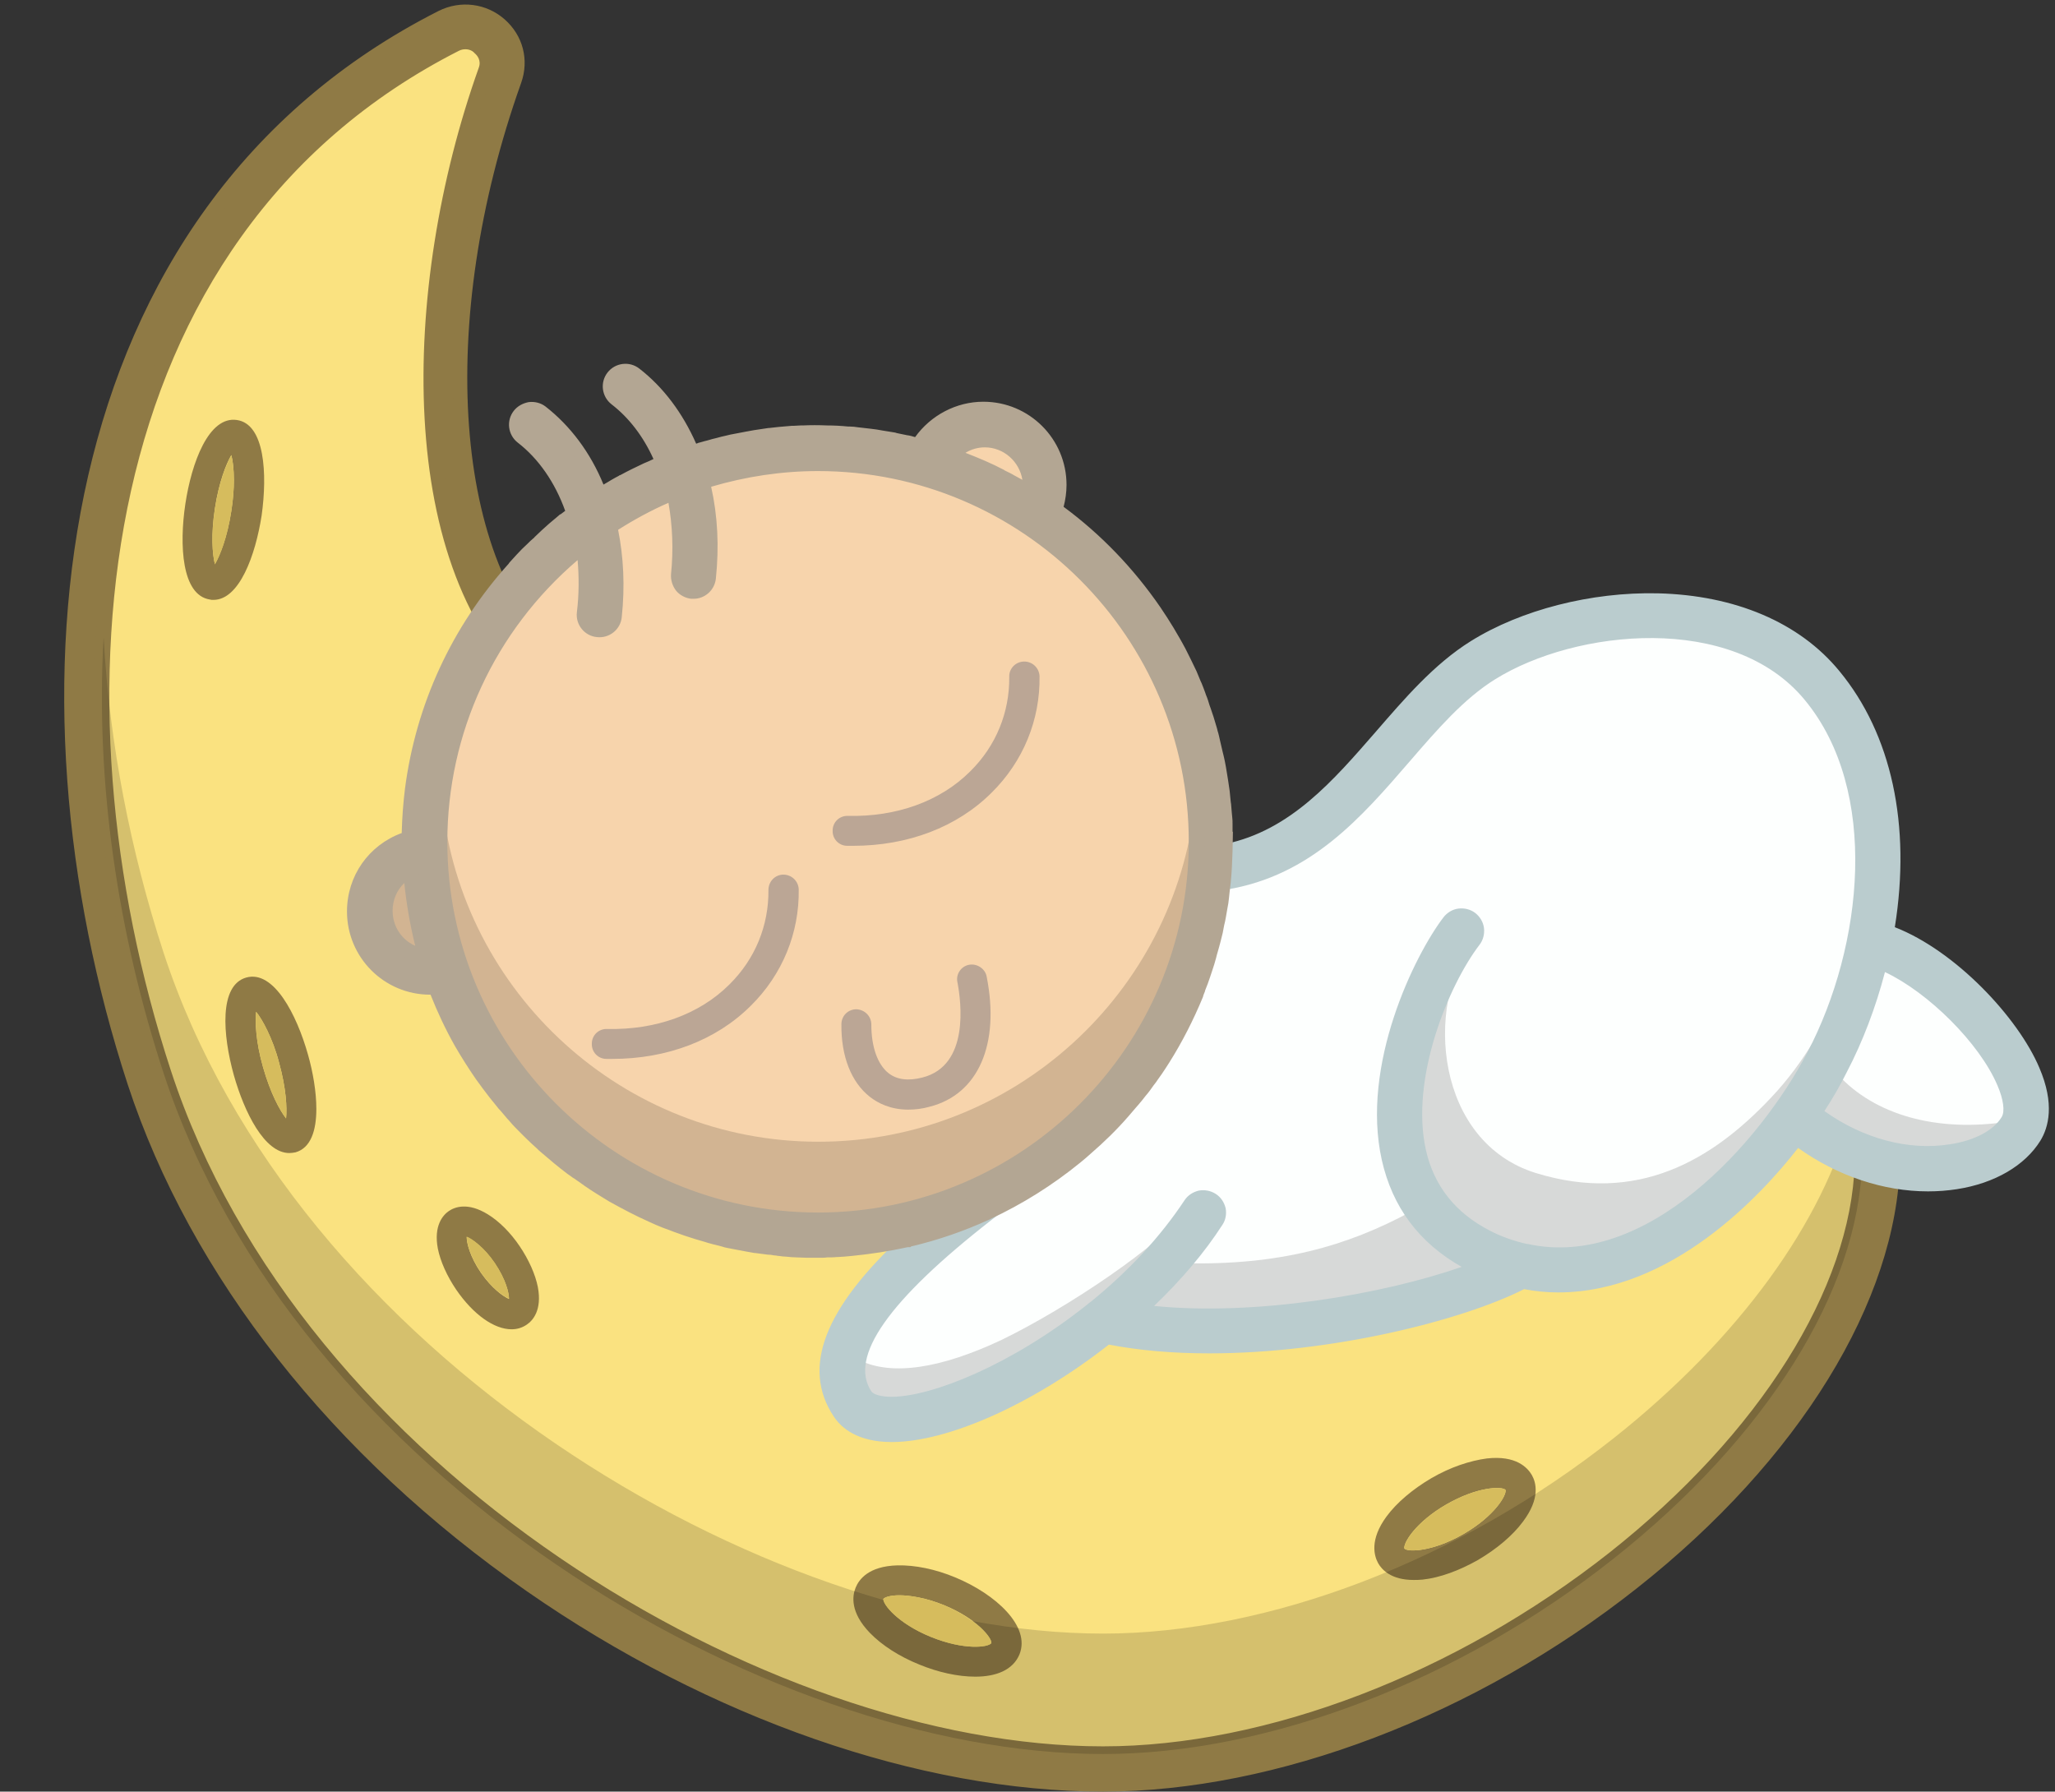 <?xml version="1.0" encoding="UTF-8"?><svg xmlns="http://www.w3.org/2000/svg" xmlns:xlink="http://www.w3.org/1999/xlink" height="491.0" id="Layer_1" preserveAspectRatio="xMidYMid meet" version="1.1" viewBox="227.0 251.8 563.2 491.0" width="563.2" x="0" xml:space="preserve" y="0" zoomAndPan="magnify"><rect x="227.0" y="251.8" width="563.2" height="491.0" fill="#333333" stroke="none"/><g><g><g><g><g><g id="change1_1"><path d="M737.3,570.4c-0.9,35-26.3,75.5-68,108.5c-42.4,33.6-94.7,53.6-140,53.6c-92.9,0-221.5-76.7-257.5-186.7 c-33.7-103-22-230,80.1-281.8c0.9-0.5,1.8-0.7,2.7-0.7c1.6,0,3,0.7,3.9,1.5c0.7,0.6,2.9,2.9,1.6,6.3 c-21.3,59.7-23.1,136.9,14.6,169.3c38.4,32.9,148.1,86.2,152.8,88.5c0.4,0.2,0.9,0.3,1.3,0.4l143.8,16c0.2,0,0.3,0,0.5,0h59.1 L737.3,570.4z" fill="#fae280"/></g></g></g><g><g><g><g id="change2_4"><path d="M291.9,366.9c-7.7-1.1-12.4,11.7-14.1,23c-1.7,11.3-1,25,6.7,26.2c0.3,0.1,0.6,0.1,1,0.1 c7.1,0,11.5-12.2,13.2-23.1C300.3,381.7,299.6,368,291.9,366.9z M290.4,391.8c-1.1,7.2-3.1,12.2-4.5,14.6 c-0.7-2.8-1.1-8.1,0-15.3c1.1-7.2,3.1-12.2,4.5-14.6c0.4,1.5,0.7,3.9,0.7,6.9C291.1,385.8,290.9,388.6,290.4,391.8z" fill="#8f7a45"/></g></g></g></g><g><g><g id="change3_3"><path d="M291.1,383.4c0,2.4-0.2,5.3-0.7,8.5c-1.1,7.2-3.1,12.2-4.5,14.6c-0.7-2.8-1.1-8.1,0-15.3 c1.1-7.2,3.1-12.2,4.5-14.6C290.8,378,291.1,380.4,291.1,383.4z" fill="#d6bc5d"/></g></g></g><g><g><g><g id="change2_1"><path d="M311.4,540.8c-3.1-11-9.4-23.2-16.9-21.1c-7.5,2.1-6.5,15.7-3.4,26.8c2.9,10.2,8.4,21.3,15.2,21.3 c0.6,0,1.1-0.1,1.7-0.2c4.2-1.2,5.7-6,5.7-11.9C313.7,551.1,312.8,545.7,311.4,540.8z M305.4,558.3c-1.8-2.3-4.3-7-6.3-14 c-2-7-2.2-12.4-1.9-15.2c0.9,1.1,2,2.9,3.1,5.2c1.1,2.3,2.3,5.3,3.2,8.8C305.4,550,305.7,555.4,305.4,558.3z" fill="#8f7a45"/></g></g></g></g><g><g><g id="change3_1"><path d="M305.4,558.3c-1.8-2.3-4.3-7-6.3-14c-2-7-2.2-12.4-1.9-15.2c0.9,1.1,2,2.9,3.1,5.2 c1.1,2.3,2.3,5.3,3.2,8.8C305.4,550,305.7,555.4,305.4,558.3z" fill="#d6bc5d"/></g></g></g><g><g><g><g id="change2_2"><path d="M374.4,604.5c-0.7-3.5-2.5-7.5-5-11.2c-2.5-3.7-5.6-6.8-8.7-8.7c-5.5-3.4-9.1-2-10.7-0.9 c-1.6,1.1-4.2,4-3,10.3c0.7,3.5,2.5,7.5,5,11.2c4.8,7,10.5,10.9,15.2,10.9c1.5,0,2.9-0.4,4.2-1.3 C373,613.7,375.6,610.9,374.4,604.5z M358.8,600.6c-3-4.4-3.9-8.1-3.9-9.8c0.8,0.3,1.9,1,3.3,2.2c1.4,1.2,2.9,2.8,4.4,5 c3,4.4,3.9,8.1,3.9,9.8C364.9,607.1,361.8,604.9,358.8,600.6z" fill="#8f7a45"/></g></g></g></g><g><g><g id="change3_4"><path d="M366.5,607.7c-1.5-0.6-4.7-2.8-7.7-7.2c-3-4.4-3.9-8.1-3.9-9.8c0.8,0.3,1.9,1,3.3,2.2 c1.4,1.2,2.9,2.8,4.4,5C365.6,602.4,366.5,606.1,366.5,607.7z" fill="#d6bc5d"/></g></g></g><g><g><g><g id="change2_3"><path d="M488.8,684.1c-5.5-2.3-11.1-3.4-15.8-3.3c-8,0.2-10.6,3.9-11.5,6.1c-0.9,2.2-1.6,6.7,3.9,12.4 c3.3,3.4,8.1,6.5,13.6,8.7c5.1,2.1,10.5,3.3,15.3,3.3c5.7,0,10.3-1.8,12.1-6.1C509.5,697.5,499.9,688.7,488.8,684.1z M482.1,700.4c-9.1-3.7-13.2-9-13-10.4c0.4-0.5,2-1,4.4-1c1.5,0,3.3,0.2,5.3,0.6c2.1,0.4,4.4,1.1,6.9,2.1 c9.1,3.7,13.2,9,13,10.4C497.8,703.3,491.2,704.1,482.1,700.4z" fill="#8f7a45"/></g></g></g></g><g><g><g><g id="change2_7"><path d="M646.8,656c-1.2-2-4.3-5.4-12.3-4.5c-2.3,0.3-4.8,0.9-7.4,1.8c-2.6,0.9-5.2,2.1-7.8,3.6 c-5.1,3-9.5,6.7-12.3,10.5c-4.7,6.4-3.4,10.8-2.3,12.8c1,1.8,3.6,4.6,9.7,4.6c0.8,0,1.6,0,2.5-0.1c4.7-0.5,10.1-2.5,15.2-5.4 c5.1-3,9.5-6.7,12.3-10.5C649.2,662.4,648,658.1,646.8,656z M628.1,672.2c-8.5,4.9-15.2,5-16.2,4c-0.4-1.4,3-7.2,11.5-12.1 c8.5-4.9,15.2-5,16.2-4C640,661.5,636.6,667.3,628.1,672.2z" fill="#8f7a45"/></g></g></g></g><g><g><g id="change3_5"><path d="M628.1,672.2c-8.5,4.9-15.2,5-16.2,4c-0.4-1.4,3-7.2,11.5-12.1c8.5-4.9,15.2-5,16.2-4 C640,661.5,636.6,667.3,628.1,672.2z" fill="#d6bc5d"/></g></g></g><g><g><g><g><g id="change2_5"><path d="M745.5,569.2l-5.9-28.9c-0.4-1.9-2.1-3.3-4-3.3h-62.3l-142.9-15.9c-9.2-4.5-114.2-56-150.4-87 c-30.8-26.4-35.9-93.8-12.2-160.2c2-5.5,0.5-11.4-3.9-15.2c-4.4-3.9-10.6-4.6-15.8-2C241.7,310.6,229.2,442,264,548.3 c17,52,55.6,101,108.6,137.8c49.9,34.7,107,54.6,156.8,54.6c47.1,0,101.3-20.7,145.1-55.4c43.8-34.7,70.4-77.7,71.1-115.2 C745.6,569.8,745.6,569.5,745.5,569.2z M669.3,678.9c-42.4,33.6-94.7,53.6-140,53.6c-92.9,0-221.5-76.7-257.5-186.7 c-33.7-103-22-230,80.1-281.8c0.9-0.5,1.8-0.7,2.7-0.7c1.6,0,3,0.7,3.9,1.5c0.7,0.6,2.9,2.9,1.6,6.3 c-21.3,59.7-23.1,136.9,14.6,169.3c38.4,32.9,148.1,86.2,152.8,88.5c0.4,0.2,0.9,0.3,1.3,0.4l143.8,16c0.2,0,0.3,0,0.5,0 h59.1l5.1,25.2C736.4,605.4,711,645.9,669.3,678.9z" fill="#8f7a45"/></g></g></g></g><g><g><g><g id="change2_6"><path d="M529.3,742.8c-50.1,0-107.7-20-157.9-54.9C318,650.8,279.2,601.4,262,549 c-35-107.1-22.3-239.7,85.2-294.2c6-3,13.1-2.1,18.1,2.3c5,4.4,6.8,11.1,4.5,17.5c-23.4,65.7-18.5,132.1,11.6,158 c35.2,30.2,136.6,80.2,149.6,86.6L673.4,535h62.2c2.9,0,5.5,2.1,6.1,4.9l5.9,28.9c0.1,0.5,0.1,1,0.1,1.4 C746.9,608.3,720,652,675.7,687C631.6,721.9,576.8,742.8,529.3,742.8z M354.6,257.1c-1.9,0-3.8,0.4-5.5,1.3 c-105.3,53.5-117.6,183.8-83.1,289.3c16.9,51.6,55.2,100.2,107.8,136.8c49.6,34.4,106.3,54.2,155.6,54.2 c46.6,0,100.4-20.5,143.9-54.9c43.3-34.3,69.6-76.8,70.3-113.7c0-0.2,0-0.3,0-0.4l0,0l-5.9-28.9c-0.2-1-1-1.6-2-1.6l-62.5,0 l-143.2-16l-0.3-0.2c-11.7-5.7-114.9-56.5-150.8-87.3c-31.4-26.9-36.8-95.2-12.8-162.5c1.7-4.7,0.4-9.7-3.4-13 C360.3,258.1,357.5,257.1,354.6,257.1z M529.3,734.6c-93.6,0-223.2-77.3-259.5-188.1c-33.9-103.8-22-232,81.1-284.3 c2.9-1.5,6.5-1,8.9,1.1c1.9,1.7,3.5,4.8,2.2,8.5c-21,59-23,135.3,14,167c38.4,32.9,147.7,86,152.3,88.2 c0.2,0.1,0.4,0.2,0.7,0.2l143.8,16c0.1,0,0.1,0,0.2,0h60.8l5.5,27l0,0.2c-0.9,35.6-26.6,76.7-68.8,110.1l0,0 C627.9,714.4,575,734.6,529.3,734.6z M354.6,265.3c-0.6,0-1.2,0.1-1.8,0.4C251.8,317,240.4,443,273.8,545.1 c35.7,109.2,163.3,185.3,255.5,185.3c44.8,0,96.7-19.9,138.8-53.1c41.1-32.5,66.2-72.4,67.2-106.7l-4.7-23.3h-57.4 c-0.2,0-0.4,0-0.6,0l-143.8-16c-0.7-0.1-1.4-0.3-2-0.6c-4.6-2.2-114.4-55.5-153.2-88.8C335,409,336.7,330.7,358.2,270.4 c0.8-2.1-0.5-3.5-1.1-4C356.8,266,355.9,265.3,354.6,265.3z" fill="#8f7a45"/></g></g></g></g></g><g opacity=".15"><g><g id="change4_3"><path d="M737.3,570.4c-0.9,35-26.3,75.5-68,108.5c-42.4,33.6-94.7,53.6-140,53.6c-92.9,0-221.5-76.7-257.5-186.7 c-12.5-38.2-18.7-79.6-16.4-119.4c1.6,29.3,7.4,58.7,16.4,86.4c36,110,164.6,186.7,257.5,186.7c45.3,0,97.6-20,140-53.6 c34.2-27.1,57.5-59.3,65.2-89.3L737.3,570.4z" fill="inherit"/></g></g></g><g><g><g id="change3_2"><path d="M498.7,702.1c-0.8,1.2-7.5,2-16.6-1.7c-9.1-3.7-13.2-9-13-10.4c0.4-0.5,2-1,4.4-1c1.5,0,3.3,0.2,5.3,0.6 c2.1,0.4,4.4,1.1,6.9,2.1C494.7,695.5,498.9,700.8,498.7,702.1z" fill="#d6bc5d"/></g></g></g></g><g><g><g id="change5_1"><path d="M555,482.5c0,57.2-46.5,103.7-103.7,103.7s-103.7-46.5-103.7-103.7c0-32.8,15.4-62.2,39.3-81.2 c0.9,5.8,1.1,12,0.4,18.4c-0.2,2.3,1.4,4.3,3.7,4.5c0.1,0,0.3,0,0.4,0c2.1,0,3.9-1.6,4.1-3.7c0.9-8.7,0.4-17-1.3-24.6 c5.5-3.7,11.4-6.8,17.6-9.4c1.6,6.9,2.1,14.6,1.3,22.7c-0.2,2.3,1.4,4.3,3.7,4.5c0.2,0,0.3,0,0.4,0c2.1,0,3.9-1.6,4.1-3.7 c0.9-9.3,0.3-18.3-1.7-26.3c10-3.2,20.7-5,31.7-5C508.4,378.8,555,425.3,555,482.5z" fill="#f7d4ac"/></g></g></g><g opacity=".15"><g><g id="change4_7"><path d="M555,482.5c0,57.2-46.5,103.7-103.7,103.7s-103.7-46.5-103.7-103.7c0-3.6,0.2-7.2,0.6-10.7 c5.4,52.1,49.6,92.9,103.1,92.9c53.5,0,97.7-40.8,103.2-92.9C554.8,475.3,555,478.9,555,482.5z" fill="inherit"/></g></g></g><g><g><g id="change6_1"><path d="M507.7,433.1C507.7,433.1,507.7,433.1,507.7,433.1c-2.3,0-4.2,1.9-4.1,4.2c0.1,9.7-3.6,18.9-10.7,25.9 c-8.2,8.2-20.2,12.5-33.5,12.2c-2.3-0.1-4.2,1.7-4.2,4c-0.1,2.3,1.7,4.2,4,4.2c0.5,0,1,0,1.6,0c15,0,28.5-5.1,38-14.6 c8.6-8.5,13.3-19.9,13.1-31.9C511.8,434.9,510,433.1,507.7,433.1z" fill="#bba695"/></g></g></g><g><g><g id="change6_3"><path d="M441.7,491.5c-2.3,0-4.1,1.9-4.1,4.2c0.1,9.7-3.6,18.9-10.7,25.9c-8.2,8.2-20.2,12.5-33.5,12.2 c-2.3-0.1-4.2,1.7-4.2,4c-0.1,2.3,1.7,4.2,4,4.2c0.5,0,1,0,1.6,0c15,0,28.5-5.1,38-14.6c8.6-8.5,13.3-19.9,13.1-31.9 C445.8,493.3,444,491.5,441.7,491.5z" fill="#bba695"/></g></g></g><g><g><g id="change6_2"><path d="M492.6,516.2c-2.2,0.4-3.7,2.6-3.2,4.8c1,5.3,3.4,22.8-9.6,26.1c-3.9,1-7,0.6-9.3-1.2 c-3-2.4-4.7-7.2-4.7-13.3c0-2.3-1.8-4.1-4.1-4.2c0,0,0,0,0,0c-2.3,0-4.1,1.8-4.1,4.1c-0.1,8.8,2.7,15.9,7.8,19.9 c2.2,1.7,5.6,3.5,10.5,3.5c1.8,0,3.8-0.2,5.9-0.8c13.3-3.4,19.3-17.1,15.6-35.7C497,517.3,494.8,515.8,492.6,516.2z" fill="#bba695"/></g></g></g><g><g><g id="change5_2"><path d="M343.8,513.8c-6.3-0.6-11.2-6-11.2-12.4c0-4.9,2.8-9.2,7-11.3C340.1,498.3,341.6,506.2,343.8,513.8z" fill="#f7d4ac"/></g></g></g><g opacity=".15"><g><g id="change4_1"><path d="M343.8,513.8c-6.3-0.6-11.2-6-11.2-12.4c0-4.9,2.8-9.2,7-11.3C340.1,498.3,341.6,506.2,343.8,513.8z" fill="inherit"/></g></g></g><g><g><g id="change5_3"><path d="M509.5,384.8c0,0.7-0.1,1.3-0.2,2c-6.8-4.1-14.1-7.6-21.7-10.2c2.3-2.7,5.7-4.3,9.4-4.3 C503.9,372.3,509.5,377.9,509.5,384.8z" fill="#f7d4ac"/></g></g></g><g><g><g id="change7_1"><path d="M777.4,559c0,0.1-0.1,0.1-0.1,0.2c-2.6,4.1-8.4,7.2-15.5,8.3c-12.4,2-26.2-2-37.5-10.7 c2.4-3.6,4.5-7.1,6.4-10.5c0.2-0.5,0.5-0.9,0.7-1.4c4.6-8.8,8.4-18.8,10.9-29.4c12.7,4.9,28.6,20,34.1,33 C778.4,553.1,778.7,556.8,777.4,559z" fill="#fdfffe"/></g></g></g><g><g><g id="change7_2"><path d="M732.3,520.4c-2.2,7.3-5,14.3-8.3,20.7c-13.7,26.4-45.9,61-79.1,53.7c-0.1,0-0.1,0-0.2,0 c-3.5-0.8-7.1-2.1-10.6-3.9c-9.9-5.1-16.1-13-18.5-23.4c-4.5-20.2,6.3-46.6,15-58c1.4-1.8,1-4.4-0.8-5.8 c-1.8-1.4-4.4-1-5.8,0.8c-7.9,10.2-22.2,39.6-16.5,64.8c1.2,5.5,3.3,10.3,6.2,14.6c4,5.9,9.5,10.7,16.6,14.3 c0.8,0.4,1.6,0.8,2.3,1.1c-22.5,8.8-62.9,16.2-94.1,12c4.6-4.2,8.9-8.6,12.9-13.2c3.2-3.7,6.1-7.6,8.7-11.6 c1.2-1.9,0.7-4.5-1.2-5.7c-1.9-1.2-4.5-0.7-5.7,1.2c-0.2,0.4-0.5,0.7-0.7,1.1c-7,10.3-15.9,19.5-25.5,27.3 c-0.3,0.2-0.5,0.4-0.7,0.6c-20.2,16.2-42.8,25.8-55,25.9h0c-2.6,0-5.9-0.4-7.2-2.4c-1.9-2.9-2.5-6.2-1.8-9.9 c2-10,13.6-23,35.4-40c35.4-16.2,60.9-50.3,65-90.6c22.5-3.7,36-19.4,49.1-34.5c7.7-8.9,15-17.4,23.7-22.8 c22.8-14.2,67.1-18.8,87.6,6C739.6,462.4,740.3,493.5,732.3,520.4z" fill="#fdfffe"/></g></g></g><g opacity=".15"><g><g id="change4_4"><path d="M732.3,520.4c-2.2,7.3-5,14.3-8.3,20.7c-13.7,26.4-45.9,61-79.1,53.7c-0.1,0-0.1,0-0.2,0c-3.5-0.8-7.1-2.1-10.6-3.9 c-9.9-5.1-16.1-13-18.5-23.4c-4.5-20.2,6.3-46.6,15-58c-13.2,18-10.2,55.3,17.4,63.8c27.7,8.5,48.1-3.4,64.3-20.6 C721.7,542.8,728,531.2,732.3,520.4z" fill="inherit"/></g></g></g><g opacity=".15"><g><g id="change4_6"><path d="M632.7,599.2c-22.5,8.8-62.9,16.2-94.1,12c4.6-4.2,8.9-8.6,12.9-13.2c26,0.6,44.6-4.6,62.3-14.2 c4,5.9,9.5,10.7,16.6,14.3C631.1,598.5,631.9,598.9,632.7,599.2z" fill="inherit"/></g></g></g><g opacity=".15"><g><g id="change4_2"><path d="M552.6,583c-7,10.3-15.9,19.5-25.5,27.3c-0.3,0.2-0.5,0.4-0.7,0.6c-20.2,16.2-42.8,25.8-55,25.9h0 c-2.6,0-5.9-0.4-7.2-2.4c-1.9-2.9-2.5-6.2-1.8-9.9c9.2,4.6,22.9,2.1,38.9-5.4C519.5,610.3,545.5,592.8,552.6,583z" fill="inherit"/></g></g></g><g opacity=".15"><g><g id="change4_5"><path d="M777.3,559.2c-2.6,4.1-8.4,7.2-15.5,8.3c-12.4,2-26.2-2-37.5-10.7c2.4-3.6,4.5-7.1,6.4-10.5 C740.7,557.3,757.7,562.2,777.3,559.2z" fill="inherit"/></g></g></g><g><g><g><g><g id="change8_1"><path d="M784,545.2c-6.1-14.2-23.8-32.4-40.1-37.9c4.2-24.7,1.3-51-14.5-70.2c-10.5-12.8-27.7-20.1-48.3-20.5 c-17.8-0.4-36.5,4.4-50,12.8c-9.8,6.1-17.8,15.4-25.6,24.5c-11.7,13.6-23.8,27.5-42.3,31.4c-0.1,2.9-0.2,5.7-0.5,8.5 c22.5-3.7,36-19.4,49.1-34.5c7.7-8.9,15-17.4,23.7-22.8c22.8-14.2,67.1-18.8,87.6,6c21.1,25.6,16.5,69,1,98.7 c-13.7,26.4-45.9,61-79.1,53.7c-0.1,0-0.1,0-0.2,0c-3.5-0.8-7.1-2.1-10.6-3.9c-9.9-5.1-16.1-13-18.5-23.4 c-4.5-20.2,6.3-46.6,15-58c1.4-1.8,1-4.4-0.8-5.8c-1.8-1.4-4.4-1-5.8,0.8c-7.9,10.2-22.2,39.6-16.5,64.8 c2.9,13,10.6,22.7,22.7,28.9c0.8,0.4,1.6,0.8,2.3,1.1c-22.5,8.8-62.9,16.2-94.1,12c8.3-7.5,15.8-15.9,21.6-24.8 c1.2-1.9,0.7-4.5-1.2-5.7c-1.9-1.2-4.5-0.7-5.7,1.2c-7,10.8-16.3,20.3-26.2,28.4c-0.3,0.2-0.5,0.4-0.7,0.6 c-20.2,16.2-42.8,25.8-55,25.9h0c-2.6,0-5.9-0.4-7.2-2.4c-7.1-10.7,3.6-26.6,33.5-49.9c-6.8,3.1-14,5.6-21.5,7.3 c-16.6,15.3-28.7,32.3-18.9,47.2c1.9,2.8,5.8,6.1,14.1,6.1h0.1c15,0,38.4-10.6,59-26.8c8.7,1.8,18.2,2.5,28,2.5 c32.9,0,68.7-8.7,86-17.7c3.2,0.6,6.4,1,9.6,1c25.7,0,49.6-19.6,65.5-40.5c10.8,8.2,23.7,12.7,36,12.7c2.5,0,5.1-0.2,7.5-0.6 c9.8-1.5,17.6-6,21.4-12.3C786.4,560.1,787.9,554.4,784,545.2z M777.4,559c-2.6,4.2-8.4,7.3-15.6,8.5 c-12.4,2-26.2-2-37.5-10.7c2.7-4,5.1-8.1,7.1-11.9c4.6-8.8,8.4-18.8,10.9-29.4c12.7,4.9,28.6,20,34.1,33 C778.4,553.1,778.7,556.8,777.4,559z" fill="#baccce"/></g></g></g></g><g><g><g><g id="change8_2"><path d="M471.4,647c-9.3,0-13.8-3.8-15.9-7c-8.9-13.4-2.6-29.7,19.2-49.8l0.4-0.4l0.5-0.1 c7.2-1.6,14.3-4,21.1-7.1l16-7.3L498.9,586c-28.5,22.2-39.3,37.7-33.1,47.1c0.6,0.9,2.7,1.5,5.5,1.5c11,0,32.9-8.7,53.7-25.3 c0.3-0.3,0.6-0.5,0.9-0.7c10.6-8.6,19.2-18,25.7-27.8c0.9-1.4,2.3-2.3,3.9-2.7c1.6-0.3,3.3,0,4.7,0.9 c1.4,0.9,2.3,2.3,2.7,3.9c0.3,1.6,0,3.3-0.9,4.6c-4.9,7.6-11.2,15-18.7,22.2c27.7,2.8,62.4-3.1,84.3-10.7 c-11.7-6.6-19-16.4-21.9-29.3c-5.8-26,8.9-56,16.9-66.5c1-1.3,2.5-2.2,4.1-2.4c1.6-0.2,3.3,0.2,4.6,1.2 c1.3,1,2.2,2.5,2.4,4.1c0.2,1.6-0.2,3.3-1.2,4.6c-8.5,11.1-19.1,36.7-14.7,56.3c2.2,9.8,8.1,17.2,17.4,22 c3.2,1.7,6.7,2.9,10.2,3.7c0,0,0.1,0,0.2,0c32.5,7.2,63.7-27.5,76.8-52.6c15.2-29.1,19.8-71.6-0.8-96.5 c-19.7-23.9-62.8-19.4-84.9-5.6c-8.5,5.3-15.7,13.6-23.3,22.4c-13.3,15.4-27.1,31.4-50.3,35.2l-2.7,0.4l0.3-2.7 c0.3-2.8,0.5-5.6,0.5-8.3l0-1.6l1.6-0.3c17.9-3.7,29.7-17.5,41.2-30.7c7.9-9.1,16-18.6,26.1-24.9c13.8-8.6,33-13.5,51.2-13.1 c21.2,0.5,38.9,8,49.8,21.3c14.3,17.3,19.7,42.2,15.2,70.2c16.7,6.5,33.8,24.8,39.6,38.5l0,0c4.3,10,2.5,16.4,0.3,20 c-4.2,6.8-12.5,11.7-22.9,13.3c-2.6,0.4-5.2,0.6-7.9,0.6c-12.2,0-24.8-4.2-35.6-11.9C709.6,579.5,685,606,654,606 c-3,0-6.2-0.3-9.3-0.9c-17,8.6-52.7,17.6-86.3,17.6c-10,0-19.2-0.8-27.5-2.4C510.1,636.6,486.8,647,471.4,647z M477.1,593.6 c-19.7,18.3-25.7,32.8-18.2,44.2c2.3,3.4,6.5,5.2,12.4,5.2c14.6,0,37.8-10.6,57.7-26.3l0.7-0.6l0.9,0.2 c8.2,1.7,17.5,2.5,27.6,2.5c33.4,0,68.8-9,85-17.5l0.6-0.3l0.7,0.1c3.1,0.6,6.2,0.9,9.2,0.9c30.5,0,54.8-27.7,63.8-39.7 l1.2-1.6l1.6,1.2c10.5,7.9,22.8,12.3,34.8,12.3c2.4,0,4.9-0.2,7.2-0.6c9.2-1.4,16.4-5.6,20-11.4c1.7-2.8,3-7.8-0.6-16.2l0,0 c-5.7-13.3-22.6-31.2-38.8-36.8l-1.7-0.6l0.3-1.7c4.7-27.5-0.3-51.8-14.1-68.5c-10.2-12.3-26.7-19.3-46.7-19.8 c-17.4-0.4-35.7,4.3-48.9,12.5c-9.6,6-17.5,15.2-25.1,24.1c-11.6,13.4-23.5,27.3-41.8,31.7c-0.1,1.4-0.1,2.9-0.2,4.3 c20.2-4.4,32.9-19.1,45.2-33.4c7.8-9.1,15.2-17.6,24.2-23.2c23.4-14.6,69.1-19.2,90.3,6.4c21.7,26.3,17,70.7,1.3,101 c-13.7,26.2-46.6,62.4-81.4,54.7c0,0-0.1,0-0.2,0c-3.8-0.9-7.5-2.2-11.1-4.1c-10.5-5.4-17-13.7-19.5-24.8 c-4.7-20.8,6.4-47.9,15.4-59.7c0.3-0.4,0.5-1,0.4-1.5c-0.1-0.5-0.4-1-0.8-1.4c-0.4-0.3-1-0.5-1.5-0.4c-0.5,0.1-1,0.4-1.4,0.8 c-7.7,10-21.7,38.6-16.2,63.1c2.8,12.3,10.1,21.6,21.7,27.6c0.6,0.3,1.1,0.6,1.7,0.8l4.9,2.3l-4.4,1.7 c-23,9-64.2,16.3-95.1,12.1l-4.4-0.6l3.3-3c8.7-7.9,15.8-16.1,21.3-24.4c0.3-0.5,0.4-1,0.3-1.5c-0.1-0.5-0.4-1-0.9-1.3 c-0.5-0.3-1-0.4-1.5-0.3c-0.5,0.1-1,0.4-1.3,0.9c-6.7,10.2-15.7,19.9-26.6,28.8l-0.2,0.2c-0.1,0.1-0.2,0.2-0.3,0.3l-0.2,0.2 c-19,15.2-42.7,26.3-56.3,26.3c-4.5,0-7.5-1.1-9-3.3c-7-10.5,0.4-24.4,23.8-44.4C483.2,592,480.1,592.8,477.1,593.6z M755.4,570c-11,0-22.5-4.1-32.4-11.6l-1.5-1.2l1.1-1.6c2.6-3.8,4.9-7.8,7-11.7c4.6-8.8,8.3-18.8,10.7-28.9l0.5-2.3l2.2,0.8 c13.5,5.2,29.6,20.8,35.3,34.1c2.3,5.3,2.6,9.7,0.9,12.4l0,0c-2.9,4.7-9.3,8.2-17.1,9.4C759.9,569.8,757.6,570,755.4,570z M727,556.3c10.7,7.6,23.1,10.9,34.4,9.1c6.7-1,12-3.8,14.2-7.5l0,0c0.9-1.5,0.5-4.8-1.2-8.7c-4.9-11.5-18.9-25.4-30.8-31 c-2.5,9.6-6.1,19.1-10.5,27.5C731.3,549.3,729.3,552.8,727,556.3z" fill="#baccce"/></g></g></g></g></g><g><g><g><g><g id="change9_2"><path d="M563.2,482.5c0-1,0-2.1-0.1-3.1c0-0.5,0-0.9,0-1.4c0-0.7-0.1-1.4-0.1-2c0-0.3,0-0.6-0.1-0.9 c0-0.9-0.1-1.7-0.2-2.5c0-0.2,0-0.5-0.1-0.7c-0.1-1-0.2-2-0.3-2.9c-0.2-2.1-0.6-4.3-1-6.4c-0.1-0.5-0.2-1.1-0.3-1.6 c-0.1-0.6-0.2-1.3-0.4-1.9c0-0.2-0.1-0.5-0.2-0.7c-0.2-1-0.5-2-0.7-3c-0.2-0.9-0.5-1.9-0.7-2.8c-0.1-0.2-0.1-0.5-0.2-0.7 c-0.3-1-0.6-2-0.9-2.9c-0.3-1.1-0.7-2.1-1-3.1c-0.3-1-0.7-1.9-1-2.8c-0.1-0.2-0.1-0.4-0.2-0.5c-0.3-0.9-0.7-1.7-1-2.6 c0-0.1-0.1-0.2-0.1-0.3c-0.4-1-0.8-1.9-1.2-2.9c0,0,0-0.1-0.1-0.1c-0.4-0.9-0.9-1.9-1.3-2.8c-0.5-1-1-2-1.5-2.9 c-0.5-1-1-1.9-1.6-2.9c-0.5-0.9-1.1-1.9-1.6-2.8c-1.1-1.9-2.3-3.7-3.5-5.5c-7.4-10.8-16.6-20.2-27.2-27.8c0,0,0,0,0,0 c0.8-2.2,1.2-4.5,1.2-6.8c0-11.4-9.3-20.8-20.7-20.8c-7.3,0-14,3.9-17.7,10c0,0,0,0,0,0c-1.1-0.3-2.2-0.5-3.3-0.8 c0,0,0,0,0,0c-1-0.2-2-0.4-3-0.6c-0.3-0.1-0.5-0.1-0.8-0.2c-1-0.2-2-0.4-3-0.5c-1.1-0.2-2.1-0.3-3.2-0.5 c-1.1-0.2-2.3-0.3-3.4-0.4c-0.7-0.1-1.4-0.1-2.2-0.2c-0.1,0-0.2,0-0.4,0c-1.9-0.2-3.8-0.2-5.7-0.3c-1,0-1.9,0-2.9,0 c-1.2,0-2.5,0-3.7,0.1c-0.2,0-0.4,0-0.5,0c-0.6,0-1.2,0.1-1.8,0.1c-0.2,0-0.4,0-0.6,0c-1.2,0.1-2.3,0.2-3.5,0.3 c-0.9,0.1-1.8,0.2-2.6,0.3c-0.7,0.1-1.4,0.2-2.1,0.3c-0.7,0.1-1.4,0.2-2.1,0.3c-0.7,0.1-1.4,0.2-2.1,0.3 c-0.7,0.1-1.4,0.2-2.1,0.4c-0.7,0.1-1.4,0.3-2.1,0.4c-1.1,0.2-2.2,0.5-3.3,0.8c-0.5,0.1-1,0.2-1.5,0.4 c-0.5,0.1-1,0.2-1.4,0.4c-0.5,0.1-1,0.3-1.5,0.4c-0.4,0.1-0.8,0.2-1.2,0.4c-0.7,0.2-1.4,0.4-2,0.6c-0.1-0.1-0.1-0.2-0.2-0.4 c-3.5-8.6-8.7-15.8-15.5-21.1c-1.8-1.4-4.4-1.1-5.8,0.7c-1.4,1.8-1.1,4.4,0.7,5.8c5.7,4.4,10.1,10.5,13,17.7l0,0 c-1.5,0.6-3,1.3-4.5,2c-0.1,0-0.1,0.1-0.2,0.1c-2,0.9-4,1.9-5.9,3c-0.2,0.1-0.4,0.2-0.6,0.3c-0.7,0.4-1.3,0.7-2,1.1 c-0.7,0.4-1.4,0.8-2.1,1.2c-0.7,0.4-1.4,0.9-2.1,1.3c-0.1-0.2-0.2-0.5-0.3-0.7c-3.4-9-8.8-16.7-15.9-22.1 c-1.8-1.4-4.4-1.1-5.8,0.7c-1.4,1.8-1.1,4.4,0.7,5.8c6.5,5,11.3,12.3,14.1,21c0,0,0,0,0,0.1c-0.8,0.6-1.6,1.2-2.4,1.9 c-0.2,0.1-0.4,0.3-0.6,0.5c-0.8,0.7-1.7,1.3-2.5,2c-0.7,0.6-1.3,1.1-2,1.7c-0.7,0.6-1.4,1.2-2,1.8c-0.1,0.1-0.2,0.2-0.3,0.3 c-0.5,0.5-1,1-1.5,1.5c-1,1-2,2-3,3c-0.7,0.7-1.4,1.5-2.1,2.2c0,0-0.1,0.1-0.1,0.1c-14.9,16.5-25,37.4-28,60.5 c-0.6,4.4-0.9,8.9-0.9,13.4h0c-8.8,2.5-15,10.5-15,19.9c0,11.4,9.3,20.7,20.8,20.7c0.5,0,1,0,1.5-0.1c0,0,0,0,0,0 c2,5.3,4.4,10.4,7.1,15.2c1.7,3,3.6,6,5.5,8.8c1.2,1.7,2.4,3.4,3.7,5c0.4,0.5,0.9,1.1,1.3,1.6c0.4,0.5,0.8,1,1.2,1.5 c0.1,0.1,0.2,0.2,0.2,0.3c0.4,0.5,0.8,0.9,1.2,1.4c0.5,0.5,0.9,1,1.4,1.6c0.9,1,1.9,2,2.9,3c0.5,0.5,1,1,1.5,1.5 c1,1,2,1.9,3,2.9c0.4,0.4,0.8,0.7,1.2,1.1c2.3,2,4.6,3.9,7,5.8c0.5,0.4,1,0.7,1.5,1.1c0.5,0.4,1.1,0.8,1.6,1.2 c2.1,1.5,4.3,2.9,6.5,4.2c0.6,0.4,1.2,0.7,1.8,1.1c3.4,2,7,3.8,10.6,5.4c0.6,0.3,1.3,0.6,2,0.9c0.8,0.3,1.6,0.7,2.4,1 c0.1,0,0.2,0.1,0.2,0.1c0.7,0.3,1.5,0.6,2.2,0.8c1.9,0.7,3.8,1.3,5.8,2c0.8,0.2,1.5,0.5,2.3,0.7c1.6,0.5,3.2,0.9,4.8,1.2 c0.5,0.1,1,0.2,1.5,0.3c0.9,0.2,1.7,0.4,2.6,0.5c1.6,0.3,3.1,0.6,4.7,0.8c0.1,0,0.2,0,0.3,0c0.7,0.1,1.5,0.2,2.3,0.3 c0.6,0.1,1.3,0.2,1.9,0.2c0.5,0.1,1,0.1,1.5,0.2c0.2,0,0.4,0,0.6,0.1c0.6,0.1,1.2,0.1,1.9,0.2c0.9,0.1,1.9,0.1,2.8,0.2 c0.9,0.1,1.8,0.1,2.7,0.1c1,0,2,0,3,0c1,0,1.9,0,2.9,0c0.9,0,1.8-0.1,2.7-0.1h0.2c0.5,0,1-0.1,1.6-0.1 c0.7-0.1,1.4-0.1,2.2-0.2c5.2-0.5,10.4-1.3,15.4-2.4c0,0,0,0,0,0c7.5-1.7,14.7-4.1,21.5-7.3c0,0,0.1,0,0.1-0.1 c8.8-4.1,17.1-9.2,24.5-15.3c0.9-0.8,1.8-1.5,2.7-2.3c3.6-3.2,7-6.6,10.2-10.2c0.8-0.9,1.6-1.8,2.3-2.7c0,0,0.1-0.1,0.1-0.1 c0.7-0.9,1.4-1.8,2.1-2.7c0.7-0.9,1.5-1.9,2.2-2.9c0.4-0.5,0.7-1,1-1.5c0.7-1,1.4-2.1,2.1-3.1c0.3-0.5,0.6-0.9,0.9-1.4 c3.6-5.6,6.6-11.6,9.1-17.8c0.2-0.6,0.5-1.1,0.7-1.7c0.4-1.1,0.9-2.3,1.3-3.4c0.2-0.6,0.4-1.2,0.6-1.7 c0.4-1.2,0.8-2.3,1.1-3.5c0.1-0.5,0.3-0.9,0.4-1.4c0.5-1.7,0.9-3.5,1.3-5.3c0.2-0.7,0.3-1.3,0.4-2c0.3-1.5,0.6-3.1,0.9-4.6 c0.1-0.9,0.3-1.7,0.4-2.6c0.1-0.9,0.2-1.8,0.3-2.7c0.1-0.5,0.1-1,0.2-1.6c0.3-2.8,0.5-5.6,0.5-8.5c0,0,0,0,0,0 C563.2,484.3,563.2,483.4,563.2,482.5z M332.6,501.4c0-4.9,2.8-9.2,7-11.2l0,0c0.5,8.2,2,16.1,4.2,23.7c0,0,0,0,0,0 C337.5,513.2,332.6,507.8,332.6,501.4z M497,372.3c6.9,0,12.5,5.6,12.5,12.5c0,0.7-0.1,1.3-0.2,2c-0.9-0.6-1.9-1.1-2.9-1.7 c-0.8-0.4-1.5-0.9-2.3-1.3c-0.9-0.5-1.7-0.9-2.6-1.3c-0.1,0-0.2-0.1-0.2-0.1c-4.4-2.2-9-4.1-13.7-5.8c0,0,0,0,0,0 C489.9,374,493.3,372.3,497,372.3z M451.3,586.2c-57.2,0-103.7-46.5-103.7-103.7c0-32.8,15.4-62.2,39.3-81.2 c0.9,5.8,1.1,12,0.4,18.4c-0.2,2.3,1.4,4.3,3.7,4.5c0.1,0,0.3,0,0.4,0c2.1,0,3.9-1.6,4.1-3.7c0.9-8.7,0.4-17-1.3-24.6 c5.5-3.7,11.4-6.8,17.6-9.4c1.6,6.9,2.1,14.6,1.3,22.7c-0.2,2.3,1.4,4.3,3.7,4.5c0.2,0,0.3,0,0.4,0c2.1,0,3.9-1.6,4.1-3.7 c0.9-9.3,0.3-18.3-1.7-26.3c10-3.2,20.7-5,31.7-5c57.2,0,103.7,46.5,103.7,103.7S508.4,586.2,451.3,586.2z" fill="#b3a693"/></g></g></g></g><g><g><g><g id="change9_1"><path d="M451.3,596.5c-1,0-2.1,0-3.1,0c-0.9,0-1.8-0.1-2.8-0.1c-0.9,0-1.9-0.1-2.9-0.2c-0.6,0-1.3-0.1-2-0.2 c-0.2,0-0.4,0-0.7-0.1c-0.4,0-1-0.1-1.5-0.2c-0.6,0-1.3-0.1-2-0.2c-0.7-0.1-1.5-0.2-2.3-0.3l-0.2,0c-1.8-0.3-3.3-0.6-4.9-0.9 c-0.9-0.2-1.7-0.3-2.6-0.5c-0.5-0.1-1-0.2-1.5-0.4c-1.6-0.4-3.3-0.8-4.8-1.3c-0.8-0.2-1.6-0.5-2.4-0.7c-2-0.6-4-1.3-5.9-2 c-0.4-0.2-0.9-0.3-1.3-0.5l-1.1-0.4c-0.9-0.3-1.7-0.7-2.5-1c-0.7-0.3-1.3-0.6-2-0.9c-3.6-1.6-7.2-3.5-10.8-5.5 c-0.6-0.4-1.2-0.7-1.8-1.1c-2.3-1.4-4.5-2.8-6.5-4.3l-0.6-0.4c-0.4-0.3-0.8-0.6-1.2-0.8c-0.4-0.3-0.9-0.7-1.4-1 c-2.5-1.9-4.9-3.9-7.2-5.9c-0.4-0.3-0.8-0.7-1.2-1.1c-1.1-1-2.1-1.9-3.1-2.9c-0.5-0.5-1-1-1.5-1.5c-1-1-2-2-2.9-3.1 c-0.5-0.5-0.9-1-1.4-1.6c-0.4-0.5-0.8-0.9-1.2-1.4l-0.3-0.3c-0.4-0.5-0.8-1-1.2-1.5l-1.3-1.6c-1.3-1.7-2.6-3.4-3.8-5.1 c-2-2.9-3.9-5.9-5.7-9c-2.6-4.6-4.8-9.3-6.7-14.1c0,0-0.1,0-0.1,0c-12.6,0-22.8-10.2-22.8-22.8c0-9.8,6-18.2,15-21.5 c0.1-4.1,0.4-8.2,0.9-12.2c3-23,12.8-44.3,28.4-61.6c0.1-0.1,0.1-0.2,0.2-0.3c0.6-0.7,1.3-1.4,2-2.2c0.9-1,1.9-2,3-3 c0.5-0.5,1-1,1.5-1.4c0.1-0.1,0.3-0.2,0.4-0.4c0.6-0.6,1.3-1.2,2-1.9c0.7-0.6,1.3-1.2,2-1.8c0.8-0.7,1.7-1.4,2.5-2.1 c0.2-0.2,0.4-0.4,0.7-0.5c0.4-0.3,0.8-0.6,1.2-0.9c-2.8-7.8-7.3-14.3-13-18.7c-2.7-2.1-3.2-6-1.1-8.7c1-1.3,2.5-2.1,4.1-2.4 c1.6-0.2,3.3,0.2,4.6,1.2c6.8,5.3,12.3,12.6,15.9,21.4c0,0,0,0,0,0c0.7-0.4,1.4-0.8,2.2-1.3c0.7-0.4,1.4-0.8,2-1.1l0.1-0.1 c0.1,0,0.2-0.1,0.3-0.1l0.2-0.1c2-1.1,4.1-2.1,6-3l0.2-0.1c1-0.4,1.9-0.8,2.7-1.2c-2.8-6.2-6.7-11.3-11.5-15 c-2.7-2.1-3.2-6-1.1-8.7c2.1-2.7,6-3.2,8.7-1.1c6.6,5.1,11.9,12.2,15.6,20.6c0.1,0,0.2-0.1,0.3-0.1l0.2-0.1 c0.4-0.1,0.7-0.2,1.1-0.3c0.4-0.1,1-0.3,1.5-0.4c0.5-0.1,0.9-0.3,1.4-0.4c0.6-0.1,1.1-0.3,1.6-0.4c1-0.3,2.2-0.5,3.3-0.8 c0.7-0.1,1.4-0.3,2.1-0.4c0.7-0.1,1.4-0.3,2.1-0.4c0.7-0.1,1.5-0.3,2.2-0.4c0.6-0.1,1.3-0.2,2-0.3c0.7-0.1,1.4-0.2,2-0.3 l0.2,0c0.9-0.1,1.8-0.2,2.7-0.3c1.2-0.1,2.3-0.2,3.5-0.3l0.1,0c0.1,0,0.3,0,0.4,0l1.9-0.1c0.2,0,0.4,0,0.6,0 c2.1-0.1,4.4-0.1,6.7,0c1.9,0,3.8,0.1,5.8,0.3c0.2,0,0.3,0,0.5,0c0.7,0,1.4,0.1,2.1,0.2c1.2,0.1,2.3,0.3,3.5,0.4 c1.1,0.1,2.2,0.3,3.3,0.5c1,0.2,2.1,0.3,3.1,0.5c0.2,0,0.5,0.1,0.8,0.2c1,0.2,1.9,0.4,2.9,0.6l0.1,0c0.7,0.1,1.3,0.3,2,0.5 c4.3-6,11.3-9.7,18.7-9.7c12.6,0,22.8,10.2,22.8,22.8c0,2-0.3,4.1-0.8,6c10.3,7.6,19.2,16.9,26.5,27.5 c1.3,1.9,2.5,3.8,3.6,5.6c0.6,1,1.1,1.9,1.7,2.9c0.6,1,1.1,2,1.6,2.9c0.5,1,1,2,1.5,3c0.5,1,0.9,1.9,1.4,2.9l0.1,0.2 c0.4,1,0.8,1.9,1.2,2.9c0.1,0.1,0.1,0.3,0.2,0.4c0.3,0.8,0.7,1.7,1,2.6l0.2,0.6c0.4,0.9,0.7,1.9,1,2.9c0.4,1,0.7,2.1,1.1,3.2 c0.3,1,0.6,2,0.9,3c0.1,0.2,0.1,0.5,0.2,0.8c0.3,0.9,0.5,1.9,0.7,2.8c0.2,1,0.5,2,0.7,3c0.1,0.3,0.1,0.5,0.2,0.8 c0.1,0.5,0.3,1.2,0.4,1.8c0.1,0.5,0.2,1.1,0.3,1.6c0.4,2.2,0.7,4.4,1,6.4c0.1,1,0.2,2,0.3,3c0,0.2,0.1,0.5,0.1,0.7 c0.1,0.8,0.1,1.6,0.2,2.4c0,0.3,0.1,0.7,0.1,1c0.1,0.7,0.1,1.4,0.1,2.1c0,0.4,0,0.9,0,1.5c0,0.2,0,0.4,0,0.6l0.1-0.1 l-0.1,5.3c-0.1,2.9-0.2,5.8-0.5,8.7c-0.1,0.6-0.1,1.1-0.2,1.6c-0.1,0.9-0.2,1.8-0.3,2.8c-0.1,0.9-0.2,1.7-0.4,2.6 c-0.3,1.6-0.5,3.2-0.9,4.7c-0.1,0.7-0.3,1.4-0.4,2.1c-0.4,1.6-0.8,3.3-1.4,5.3l-0.2,0.7c-0.1,0.3-0.1,0.5-0.2,0.8 c-0.3,1.2-0.7,2.4-1.1,3.6l-0.1,0.3c-0.2,0.5-0.3,1-0.5,1.5c-0.4,1.2-0.8,2.3-1.3,3.5l-0.1,0.4c-0.2,0.5-0.4,0.9-0.5,1.4 c-2.6,6.3-5.7,12.4-9.3,18.1c-0.3,0.5-0.6,0.9-0.9,1.4c-0.7,1.1-1.4,2.1-2.2,3.2c-0.3,0.5-0.7,1-1.1,1.5 c-0.7,1-1.4,2-2.2,2.9c-0.7,0.9-1.4,1.8-2.2,2.7l-0.1,0.1c-0.8,0.9-1.6,1.9-2.4,2.8c-3.2,3.7-6.7,7.1-10.4,10.3 c-0.9,0.8-1.8,1.6-2.8,2.4c-7.6,6.2-15.9,11.4-24.7,15.5l-0.1,0.1l-0.3,0.1c-6.8,3.1-14,5.6-21.3,7.3l-0.2,0.2l-0.7,0 c-5,1.1-10.2,1.9-15.3,2.4l-2.2,0.2c-0.5,0-1.1,0.1-1.6,0.1l-0.3,0c-0.8,0.1-1.8,0.1-2.7,0.1 C453.2,596.5,452.2,596.5,451.3,596.5z M411.2,584.8l0.8,0.3c0.4,0.2,0.8,0.3,1.3,0.5c1.8,0.7,3.7,1.3,5.7,1.9 c0.8,0.2,1.5,0.5,2.3,0.7c1.5,0.4,3.1,0.8,4.7,1.2c0.5,0.1,1,0.2,1.5,0.3c0.8,0.2,1.6,0.4,2.5,0.5c1.5,0.3,3,0.6,4.7,0.8 l0.3,0c0.8,0.1,1.5,0.2,2.2,0.3c0.7,0.1,1.3,0.2,1.9,0.2c0.6,0.1,1,0.1,1.5,0.2c0.3,0,0.4,0,0.5,0c0.7,0.1,1.3,0.1,1.9,0.2 c0.9,0.1,1.9,0.1,2.8,0.2c0.9,0.1,1.8,0.1,2.7,0.1c1.9,0.1,3.9,0.1,5.8,0c0.9,0,1.8-0.1,2.7-0.1l0.3,0c0.4,0,0.9-0.1,1.4-0.1 l2.2-0.2c5-0.4,10.1-1.2,15.1-2.4l2.1-0.5c6.4-1.6,12.7-3.8,18.7-6.5l0.1-0.1l0.3-0.1c8.6-3.9,16.7-9,24.1-15 c0.9-0.7,1.8-1.5,2.7-2.3c3.5-3.1,6.9-6.4,10-10c0.8-0.9,1.5-1.8,2.3-2.7c0.1-0.1,0.1-0.1,0.2-0.2c0.7-0.8,1.4-1.7,2.1-2.6 c0.7-0.9,1.4-1.9,2.1-2.8c0.4-0.5,0.7-1,1-1.4c0.7-1,1.4-2.1,2.1-3.1c0.3-0.4,0.6-0.9,0.9-1.4c3.5-5.5,6.5-11.4,9-17.5 c0.2-0.4,0.4-0.9,0.5-1.3l0.1-0.4c0.4-1.1,0.8-2.2,1.2-3.4c0.2-0.5,0.3-1,0.5-1.4l0.1-0.3c0.4-1.1,0.7-2.3,1.1-3.5 c0.1-0.2,0.1-0.5,0.2-0.7l0.2-0.7c0.5-1.9,0.9-3.5,1.3-5.1c0.2-0.6,0.3-1.3,0.4-2c0.3-1.5,0.6-3,0.8-4.6 c0.1-0.8,0.3-1.7,0.4-2.5c0.1-0.9,0.2-1.8,0.3-2.7c0.1-0.6,0.1-1.1,0.2-1.6c0.2-2.1,0.4-4.2,0.4-6.2h0l0.1-2.8 c0-0.7,0-1.3,0-2c0-1,0-2-0.1-3c0-0.5,0-1,0-1.4c0-0.7-0.1-1.4-0.1-2l0-0.2c0-0.2,0-0.4,0-0.6l0-0.2c0-0.8-0.1-1.6-0.2-2.4 l0-0.2c0-0.1,0-0.3,0-0.4c-0.1-1.1-0.2-2-0.3-3c-0.2-2-0.5-4.1-0.9-6.3c-0.1-0.6-0.2-1.1-0.3-1.6c-0.1-0.7-0.2-1.2-0.4-1.8 c-0.1-0.3-0.1-0.5-0.1-0.7c-0.2-1-0.5-2-0.7-2.9c-0.2-0.9-0.5-1.8-0.7-2.7l0-0.1c0-0.2-0.1-0.4-0.2-0.6 c-0.3-1-0.6-1.9-0.9-2.8c-0.3-1.1-0.7-2.1-1-3.1c-0.3-1-0.7-1.9-1-2.8l-0.2-0.5c-0.3-0.8-0.7-1.7-1-2.5l-0.2-0.4 c-0.4-0.9-0.8-1.8-1.1-2.7l-0.1-0.1l-0.1-0.3c-0.4-0.9-0.9-1.8-1.3-2.7c-0.5-0.9-0.9-1.9-1.5-2.9c-0.5-1-1-1.9-1.5-2.8 c-0.5-0.9-1.1-1.8-1.6-2.8c-1.1-1.8-2.2-3.5-3.5-5.4c-7.3-10.6-16.2-19.8-26.7-27.3l-0.9-0.6v-1.9l0.3-0.3 c0.6-1.9,0.9-3.8,0.9-5.7c0-10.3-8.4-18.7-18.7-18.7c-6.5,0-12.6,3.5-16,9l-0.6,1h-1.6l-0.3-0.1c-0.9-0.2-1.9-0.5-2.9-0.7 l-0.3-0.1c-1-0.2-2-0.4-3-0.6l-0.1,0c-0.2,0-0.4-0.1-0.6-0.1c-1.1-0.2-2.1-0.4-3.1-0.5c-1.1-0.2-2.1-0.3-3.1-0.5 c-1.1-0.1-2.2-0.3-3.3-0.4c-0.7-0.1-1.4-0.1-2.1-0.2l-0.4,0c-1.9-0.1-3.7-0.2-5.6-0.3c-2.2-0.1-4.3-0.1-6.5,0 c-0.2,0-0.4,0-0.5,0l-1.9,0.1c-0.2,0-0.4,0-0.6,0c-1.1,0.1-2.2,0.2-3.4,0.3c-0.9,0.1-1.7,0.2-2.6,0.3l-0.2,0 c-0.6,0.1-1.2,0.1-1.9,0.2c-0.7,0.1-1.4,0.2-2.1,0.3c-0.7,0.1-1.4,0.2-2.1,0.3c-0.7,0.1-1.4,0.2-2.1,0.4 c-0.7,0.1-1.4,0.3-2,0.4c-1.1,0.2-2.1,0.5-3.2,0.7c-0.5,0.1-1,0.2-1.5,0.4c-0.5,0.1-1,0.2-1.4,0.4c-0.5,0.1-1,0.3-1.5,0.4 c-0.4,0.1-0.7,0.2-1,0.3l-0.2,0.1c-0.7,0.2-1.3,0.4-2,0.6l-1.8,0.6l-0.8-1.7c0-0.1-0.1-0.2-0.1-0.3l-0.1-0.2 c-3.4-8.5-8.4-15.3-14.9-20.2c-0.9-0.7-2.2-0.5-2.9,0.4c-0.7,0.9-0.5,2.2,0.4,2.9c5.8,4.5,10.4,10.6,13.5,18.2l1.8,1.9 l-2.8,1.1c-1.4,0.6-2.9,1.2-4.5,1.9c0,0-0.2,0.1-0.3,0.1c-1.8,0.8-3.7,1.8-5.7,2.9l-0.2,0.1c-0.2,0.1-0.3,0.2-0.5,0.2 c-0.6,0.4-1.3,0.7-1.9,1.1c-0.7,0.4-1.4,0.8-2.1,1.2c-0.7,0.4-1.4,0.8-2,1.3l-2.2,1.4l-0.9-2.4c-0.1-0.3-0.2-0.4-0.2-0.6 c-3.4-8.9-8.7-16.2-15.3-21.3c-0.4-0.3-1-0.5-1.5-0.4c-0.5,0.1-1,0.3-1.4,0.8c-0.7,0.9-0.5,2.2,0.4,2.9 c6.7,5.1,11.8,12.7,14.8,21.9l0,0l0.7,1.5l-1.4,1c-0.8,0.6-1.6,1.2-2.4,1.8c-0.2,0.2-0.4,0.3-0.5,0.4c-0.9,0.7-1.7,1.4-2.5,2 c-0.7,0.6-1.3,1.1-2,1.7c-0.7,0.6-1.3,1.2-2,1.8l-0.3,0.3c-0.5,0.5-1,0.9-1.5,1.4c-1,1-2,2-2.9,2.9c-0.7,0.7-1.4,1.4-2,2.2 l-0.1,0.1c-15.1,16.7-24.6,37.2-27.5,59.4c-0.6,4.4-0.9,8.8-0.9,13.2l0,2h-1.8c-7.9,2.4-13.2,9.5-13.2,17.9 c0,10.3,8.4,18.7,18.7,18.7c0.4,0,0.9,0,1.3-0.1l0.1,0h1.4l0.5,1.3c1.9,5.1,4.3,10.1,7,15c1.7,3,3.5,5.9,5.4,8.7 c1.1,1.6,2.4,3.3,3.6,5l1.3,1.6c0.4,0.5,0.8,0.9,1.1,1.4c0.1,0.1,0.2,0.2,0.2,0.3c0.4,0.5,0.8,1,1.2,1.4 c0.4,0.5,0.9,1,1.3,1.5c0.9,1,1.9,2,2.8,3c0.5,0.5,1,1,1.4,1.4c1,0.9,2,1.9,3,2.8c0.4,0.4,0.7,0.7,1.1,1 c2.2,2,4.5,3.9,6.9,5.7c0.5,0.4,1,0.7,1.4,1.1c0.4,0.3,0.8,0.6,1.1,0.8l0.6,0.4c2,1.4,4.1,2.8,6.3,4.1c0.6,0.4,1.2,0.7,1.7,1 c3.4,2,6.9,3.8,10.4,5.3c0.6,0.3,1.3,0.6,1.9,0.8c0.8,0.3,1.6,0.7,2.4,1C411,584.7,411.1,584.8,411.2,584.8z M555.3,435.8 L555.3,435.8C555.3,435.8,555.3,435.8,555.3,435.8z M451.3,588.3c-58.3,0-105.8-47.4-105.8-105.8c0-32.4,14.6-62.5,40-82.8 l2.8-2.2l0.6,3.5c1,6,1.1,12.4,0.5,19c-0.1,1.1,0.7,2.1,1.9,2.3c0.1,0,0.1,0,0.2,0c1,0,1.9-0.8,2-1.8 c0.8-8.4,0.4-16.4-1.3-23.9l-0.3-1.4l1.2-0.8c5.6-3.7,11.7-6.9,17.9-9.5l2.2-0.9l0.6,2.4c1.7,7.3,2.2,15.2,1.3,23.3 c-0.1,0.5,0.1,1.1,0.5,1.5c0.3,0.4,0.8,0.7,1.4,0.7l0.2,0c1.1,0,2-0.8,2.1-1.9c0.9-8.9,0.3-17.6-1.7-25.6l-0.5-1.9l1.8-0.6 c10.5-3.4,21.3-5.1,32.4-5.1c58.3,0,105.8,47.4,105.8,105.8C557,540.8,509.6,588.3,451.3,588.3z M385.3,405.3 c-22.7,19.4-35.7,47.4-35.7,77.2c0,56,45.6,101.6,101.6,101.6s101.6-45.6,101.6-101.6s-45.6-101.6-101.6-101.6 c-10,0-19.8,1.5-29.3,4.3c1.8,8,2.2,16.4,1.3,25.1c-0.3,3.2-3,5.6-6.1,5.6c-0.2,0-0.5,0-0.7,0c-1.6-0.2-3.1-1-4.1-2.2 c-1-1.3-1.5-2.9-1.4-4.5c0.7-6.8,0.4-13.4-0.7-19.6c-4.8,2.1-9.4,4.6-13.8,7.4c1.5,7.5,1.9,15.5,1,23.9 c-0.3,3.4-3.4,5.9-6.8,5.5c-3.4-0.3-5.9-3.4-5.5-6.8C385.7,414.7,385.7,409.9,385.3,405.3z M346.6,515.9l-3,0 c-7.4-0.8-13.1-7-13.1-14.5c0-5.5,3-10.5,7.9-13l2.9-2.7l0.3,4.2c0.5,7.9,1.9,15.7,4.1,23.3L346.6,515.9z M337.8,493.8 c-2,1.9-3.2,4.6-3.2,7.6c0,4.3,2.5,8,6.2,9.6C339.4,505.4,338.4,499.6,337.8,493.8z M510.8,390.2l-2.6-1.6 c-0.9-0.6-1.9-1.1-2.8-1.7c-0.7-0.4-1.5-0.8-2.3-1.2c-0.8-0.5-1.7-0.9-2.5-1.3c-0.1,0-0.2-0.1-0.3-0.2 c-4.3-2.2-8.9-4.1-13.4-5.6l-3-1l2.2-2.4c2.8-3.1,6.7-4.9,10.9-4.9c8,0,14.6,6.5,14.6,14.6c0,0.7-0.1,1.5-0.2,2.3 L510.8,390.2z M491.6,375.9c3.6,1.4,7.2,2.9,10.6,4.7l0.1,0.1c1,0.5,1.9,0.9,2.7,1.4c0.7,0.4,1.5,0.8,2.2,1.2 c-0.8-5-5.1-8.9-10.3-8.9C495.1,374.4,493.2,374.9,491.6,375.9z" fill="#b3a693"/></g></g></g></g></g></g></g></svg>